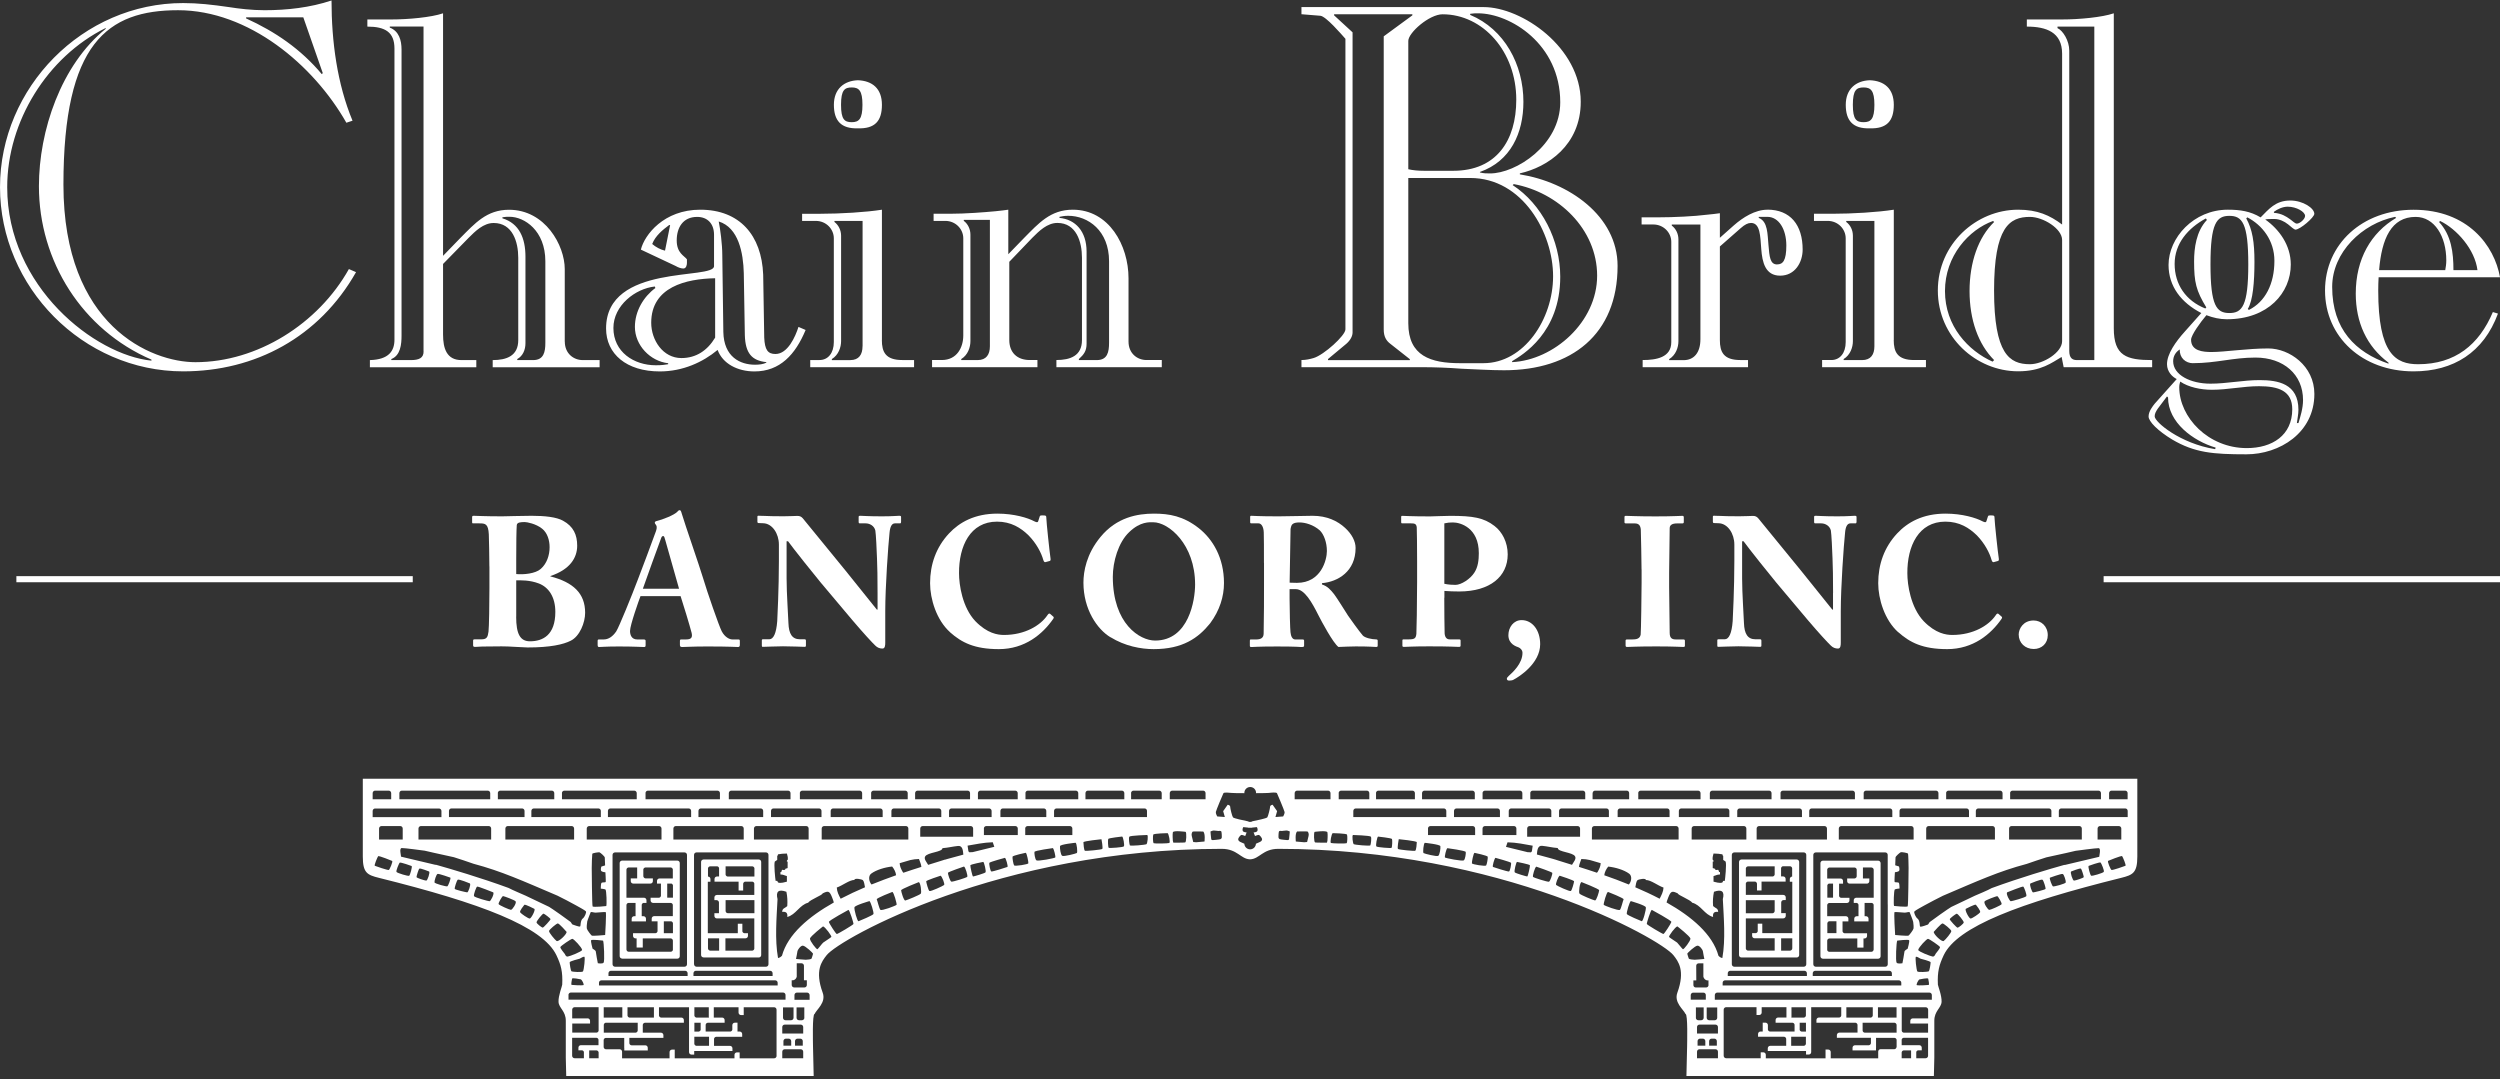 <svg fill="none" height="777" viewBox="0 0 1800 777" width="1800" xmlns="http://www.w3.org/2000/svg"><rect x="0" y="0" width="1800" height="777" fill="#333333" stroke="none"/><g fill="#fff"><path d="m352.346 407.906c0-4.878-.266-21.019-.399-23.147-.399-7.672-2.528-7.938-6.873-7.938h-4.213c-.931 0-.931-.133-.931-1.197v-3.06c0-.798.133-1.197 1.064-1.197 1.73 0 8.071.399 20.62.399 4.212 0 12.15-.399 21.151-.399 9.534 0 17.959.931 22.615 3.548 7.538 4.123 10.199 10.198 10.199 18.003 0 8.735-5.277 17.205-19.289 21.816v.266c16.406 4.257 25.009 12.15 25.009 26.207 0 7.139-3.947 16.939-10.332 20.087-5.41 2.749-14.677 4.878-31.084 4.878-1.197 0-4.612-.266-8.337-.399-3.857-.266-7.937-.399-10.42-.399-6.607 0-10.997.133-13.879.133-2.794.133-4.213.266-5.144.266-1.33 0-1.463-.399-1.463-1.464v-2.926c0-.798.133-1.065 1.33-1.065h4.612c3.946 0 4.611-1.596 5.143-5.542.399-3.06.665-20.487.665-31.351v-15.608zm19.289 5.409c5.41.532 13.879-.266 17.737-3.724 4.346-3.814 6.341-9.8 6.341-15.609 0-5.011-1.596-10.332-5.41-13.347-4.478-3.592-10.997-4.745-12.416-4.745-2.793 0-5.675.133-5.808 2.217-.266 2.661-.4 14.146-.4 25.098v10.066zm0 30.685c0 12.549 2.927 17.737 9.933 17.737 9.401 0 18.269-4.611 18.269-21.151 0-10.731-4.745-17.737-11.884-20.486-6.607-2.528-12.948-2.262-16.274-2.262v26.162z"/><path d="m461.163 429.188c-1.065 2.794-7.539 20.885-7.539 25.142 0 2.883 1.198 6.075 5.144 6.075h4.612c1.33 0 1.463.532 1.463 1.064v2.927c0 1.064-.133 1.463-1.197 1.463-1.73 0-7.139-.399-18.003-.399-9.667 0-12.549.399-14.412.399-.798 0-.931-.798-.931-1.729v-2.528c0-.798.133-1.197.931-1.197h3.459c3.193 0 6.341-1.862 9.002-5.809 1.862-2.793 11.218-25.763 15.608-37.425 1.064-2.616 11.751-31.084 12.948-34.631.399-1.331 1.064-3.016.133-4.479-.399-.532-.931-1.197-.931-1.729 0-.399.266-.932 1.33-1.198 4.213-.931 12.815-4.39 14.811-6.607.665-.665 1.064-1.197 1.729-1.197.798 0 1.064.798 1.463 2.217 2.484 8.337 12.815 37.957 15.343 46.427 3.06 10.332 11.618 34.898 13.48 38.489 2.262 4.346 5.676 5.942 7.671 5.942h4.479c.798 0 .931.532.931 1.197v2.528c0 .798-.133 1.729-1.197 1.729-2.528 0-5.277-.399-22.216-.399-10.952 0-15.608.399-18.269.399-1.33 0-1.463-.798-1.463-1.729v-2.528c0-.665.133-1.197.798-1.197h3.68c3.592 0 4.745-1.33 3.947-4.744-1.197-4.745-6.341-21.684-7.937-26.429h-28.956zm27.758-5.277c-1.197-3.991-9.002-31.749-9.933-35.075-.532-1.995-.798-2.882-1.463-2.882-.798 0-1.197.532-1.596 1.729-.666 1.73-12.017 32.903-13.081 36.228h26.029z"/><path d="m631.838 426.926c0-11.751-.133-18.269-.399-24.876-.133-5.144-.798-18.092-1.197-20.087-.799-3.326-3.947-5.144-7.007-5.144h-4.212c-.665 0-.798-.399-.798-1.197v-3.326c0-.665.133-.931 1.197-.931 1.463 0 5.676.399 15.475.399 7.938 0 11.086-.399 12.549-.399 1.198 0 1.331.266 1.331 1.064v3.193c0 .665-.133 1.197-.665 1.197h-3.725c-2.262 0-3.548 2.261-3.947 7.006-.931 8.868-3.059 38.755-3.059 56.182v22.615c0 1.995-.133 4.345-1.996 4.345-1.995 0-3.68-.665-5.143-2.128-2.262-2.129-8.736-9.135-16.673-18.491-9.534-11.263-20.087-23.945-22.615-26.872-2.261-2.616-20.486-25.364-23.546-29.754h-1.064v26.695c0 10.952 1.197 27.226 1.33 32.237.266 7.671 2.661 11.618 8.203 11.618h3.326c.931 0 1.064.399 1.064 1.197v3.192c0 .799-.133 1.065-1.064 1.065-1.33 0-9.267-.399-15.475-.399-4.08 0-13.214.399-14.545.399-.532 0-.665-.266-.665-1.198v-3.458c0-.399.133-.798.798-.798h4.612c2.926 0 5.011-4.213 5.676-13.082.133-2.527 1.197-23.678 1.197-43.234v-11.883c0-7.805-4.745-15.21-11.352-15.343l-3.325-.133c-.666 0-.799-.532-.799-.931v-3.548c0-.532.133-.798.799-.798.665 0 1.729.133 4.212.133 2.661.133 6.873.266 13.746.266 4.479 0 8.47-.266 10.066-.266 1.729 0 2.794.532 3.858 1.73.665.798 26.694 32.68 30.685 37.558 1.862 2.261 21.151 26.428 22.615 28.157h.532v-12.016z"/><path d="m684.073 455.218c-9.799-8.735-14.411-23.945-14.411-35.296 0-13.614 4.346-25.896 13.613-35.829 7.539-8.071 18.536-14.279 34.898-14.279 12.017 0 21.949 3.06 26.561 5.543 1.863.931 2.528.798 2.794-.133l1.064-3.325c.266-.799.532-.799 2.527-.799 1.996 0 2.262.266 2.262 2.129 0 2.483 2.394 24.965 3.015 28.956.133.931 0 1.596-.665 1.729l-2.926.798c-.666.266-1.198-.266-1.597-1.463-1.463-5.277-5.011-12.017-10.598-17.737-5.676-5.543-12.682-9.933-22.747-9.933-19.29 0-27.493 17.604-27.36 37.159 0 8.337 2.395 24.61 11.751 34.499 8.602 8.868 16.141 9.932 20.619 9.932 15.077 0 26.295-6.873 31.217-14.145.666-1.064 1.331-1.596 1.996-1.064l2.261 1.995c.399.266.532.798 0 1.597-7.671 11.085-20.486 21.816-39.154 21.816-17.604 0-26.828-4.744-35.164-12.15z"/><path d="m799.497 458.81c-9.401-5.676-19.422-19.954-19.422-39.287 0-8.071 2.128-20.62 12.283-32.903 11.617-14.145 26.561-16.806 38.489-16.806 10.997 0 21.151 1.73 32.281 10.465 10.066 7.938 18.137 21.285 18.137 39.51 0 9.666-3.06 19.688-9.933 28.955-8.603 10.687-19.821 18.624-40.707 18.624-9.134 0-20.619-2.128-31.084-8.602zm60.971-37.957c0-28.956-19.023-44.831-30.153-44.831-2.661 0-9.268-.665-17.338 7.14-7.804 7.405-11.751 21.284-11.751 32.148 0 33.833 19.422 45.895 30.419 45.895 24.477 0 28.823-29.488 28.823-40.308z"/><path d="m910.043 405.245c0-9.8 0-18.269-.133-21.817-.133-4.345-1.862-6.607-3.725-6.607h-5.276c-.666 0-.799-.399-.799-.931v-3.592c0-.665.133-.931.799-.931 1.197 0 5.276.399 19.688.399 7.405 0 19.023-.399 24.477-.399 10.332 0 18.003 3.725 23.413 8.736 4.744 4.345 7.538 9.533 7.538 14.411 0 16.806-12.549 24.344-24.211 25.364v.931c4.079 1.33 6.208 3.858 8.735 7.006 1.73 2.129 9.002 13.88 10.066 15.476.798 1.197 7.937 11.219 10.598 14.278 1.596 1.73 6.607 2.794 9.667 2.794.931 0 1.064.532 1.064 1.064v3.193c0 .798-.133 1.197-1.064 1.197-1.064 0-4.479-.399-14.678-.399-3.858 0-8.735.266-12.549.399-3.946-3.06-12.15-18.402-14.411-22.881-4.523-9.001-9.933-18.757-16.274-18.757h-4.478v6.74c0 7.805.399 22.615.665 24.344.266 2.75 1.33 5.144 3.325 5.144h5.41c.931 0 1.065.399 1.065 1.064v3.193c0 .931-.134 1.197-2.129 1.197-.133 0-3.459-.399-17.338-.399s-17.072.399-18.535.399c-1.064 0-1.064-.399-1.064-1.33v-3.06c0-.665 0-1.064.665-1.064h3.991c2.882 0 5.276-.931 5.276-4.212.266-13.081.266-25.497.266-38.091v-12.815zm18.491 14.278c2.527.133 4.124.133 5.277.133 17.471 0 21.55-16.673 21.55-22.88 0-6.208-2.128-11.929-5.01-14.811-4.745-4.212-10.731-5.809-14.678-5.809-2.217 0-3.946.266-5.011 1.197-.798.533-1.197 1.996-1.463 3.548z"/><path d="m1039.88 430.384c0 6.208.13 24.211.26 25.763.27 2.927 1.6 4.212 3.68 4.212h6.75c.93 0 1.06.4 1.06.932v3.414c0 .665-.13 1.064-1.2 1.064-1.86 0-5.94-.399-21.42-.399-11.61 0-16.8.399-18.22.399-.93 0-1.06-.399-1.06-.931v-3.547c0-.665.13-.932.79-.932h3.46c4.53 0 5.41-.665 5.81-3.946.13-1.33.53-21.95.53-37.292v-15.21c0-8.735-.13-22.614-.26-24.211-.27-2.616-1.6-2.882-4.22-2.882h-6.2c-.67 0-.8-.266-.8-1.064v-3.415c0-.665.13-.931.8-.931 1.46 0 6.2.399 20.08.399 2.4 0 10.2-.399 14.55-.399 16.27 0 24.08 1.33 31.75 7.272 5.54 4.213 9.53 11.751 9.53 20.487 0 15.874-12.68 26.694-34.9 26.694-4.08 0-7.14-.133-10.68-.399v4.878zm0-10.066c2.93.665 5.94.798 8.07.798 4.08 0 10.69-4.212 13.61-8.868 2.66-4.08 3.19-9.135 3.19-14.013 0-18.224-13.21-22.082-18.62-22.082-2.26 0-3.86.133-6.21.665v43.5z"/><path d="m1089.59 489.491c-.8.399-2.13.532-3.06.532-1.07 0-1.6-.532-1.6-1.33 0-.665.53-1.198 1.33-1.996 2.79-2.527 9.93-8.868 9.93-16.673 0-2.128-1.86-3.547-2.88-3.946-1.33-.532-7.27-2.129-7.27-8.736 0-5.675 3.72-10.863 9.53-10.863 7.54 0 13.35 7.006 13.35 17.337 0 13.88-15.21 23.546-19.29 25.631z"/><path d="m1181.91 410.031c0-3.193-.4-26.961-.53-28.69-.27-3.193-1.6-4.479-4.35-4.479h-6.34c-.67 0-1.07-.266-1.07-.798v-3.858c0-.532.4-.798.94-.798 1.59 0 8.33.399 21.28.399s17.74-.399 19.56-.399c.66 0 .93.399.93 1.197v3.326c0 .665-.4.931-1.07.931h-3.81c-3.33 0-5.28 1.065-5.28 3.459 0 1.33-.4 30.552-.4 32.104v10.199c0 1.33.4 31.882.4 33.035 0 4.08 2 4.745 4.48 4.745h5.41c.67 0 1.07.266 1.07.931v3.68c0 .533-.4.799-1.2.799-1.6 0-6.88-.399-19.42-.399-13.88 0-19.56.399-21.02.399-.67 0-1.07-.266-1.07-1.065v-3.547c0-.532.4-.798 1.07-.798h3.86c2.66 0 5.41-.399 5.94-3.548.26-1.995.66-30.552.66-37.558v-9.267z"/><path d="m1319.81 426.926c0-11.751-.13-18.269-.4-24.876-.13-5.144-.79-18.092-1.19-20.087-.8-3.326-3.95-5.144-7.01-5.144h-4.26c-.66 0-.79-.399-.79-1.197v-3.326c0-.665.13-.931 1.19-.931 1.47 0 5.68.399 15.48.399 7.94 0 11.08-.399 12.55-.399 1.19 0 1.33.266 1.33 1.064v3.193c0 .665-.14 1.197-.67 1.197h-3.68c-2.26 0-3.59 2.261-3.94 7.006-.94 8.868-3.06 38.755-3.06 56.182v22.615c0 1.995-.14 4.345-2 4.345-1.99 0-3.68-.665-5.14-2.128-2.26-2.129-8.74-9.135-16.68-18.491-9.53-11.263-20.08-23.945-22.61-26.872-2.26-2.616-20.49-25.364-23.55-29.754h-1.06v26.695c0 10.952 1.2 27.226 1.33 32.237.27 7.671 2.66 11.618 8.2 11.618h3.28c.94 0 1.07.399 1.07 1.197v3.192c0 .799-.13 1.065-1.07 1.065-1.33 0-9.26-.399-15.47-.399-4.08 0-13.22.399-14.55.399-.53 0-.66-.266-.66-1.198v-3.458c0-.399.13-.798.8-.798h4.61c2.93 0 5.01-4.213 5.67-13.082.14-2.527 1.2-23.678 1.2-43.234v-11.883c0-7.805-4.74-15.21-11.35-15.343l-3.33-.133c-.66 0-.79-.532-.79-.931v-3.548c0-.532.13-.798.79-.798.67 0 1.73.133 4.26.133 2.66.133 6.87.266 13.75.266 4.48 0 8.47-.266 10.06-.266 1.73 0 2.75.532 3.82 1.73.66.798 26.69 32.68 30.68 37.558 1.86 2.261 21.15 26.428 22.62 28.157h.53v-12.016z"/><path d="m1366.73 455.218c-9.8-8.735-14.41-23.945-14.41-35.296 0-13.614 4.34-25.896 13.61-35.829 7.54-8.071 18.49-14.279 34.9-14.279 12.06 0 21.95 3.06 26.6 5.543 1.87.931 2.53.798 2.8-.133l1.06-3.325c.27-.799.53-.799 2.53-.799 1.99 0 2.26.266 2.26 2.129 0 2.483 2.39 24.965 3.06 28.956.13.931 0 1.596-.67 1.729l-2.92.798c-.67.266-1.2-.266-1.6-1.463-1.46-5.277-5.01-12.017-10.55-17.737-5.68-5.543-12.68-9.933-22.75-9.933-19.29 0-27.49 17.604-27.36 37.159 0 8.337 2.4 24.61 11.75 34.499 8.6 8.868 16.14 9.932 20.62 9.932 15.08 0 26.3-6.873 31.22-14.145.66-1.064 1.33-1.596 1.99-1.064l2.26 1.995c.4.266.54.798 0 1.597-7.67 11.085-20.48 21.816-39.15 21.816-17.6 0-26.83-4.744-35.16-12.15z"/><path d="m1453.46 456.814c0-3.947 3.19-10.066 10.73-10.066 5.54 0 10.2 4.213 10.2 10.598 0 5.942-4.39 9.933-10.06 9.933-6.21 0-10.87-4.346-10.87-10.465z"/><path d="m297.184 414.826h-285.389v4.39h285.389z"/><path d="m1800 414.826h-285.39v4.39h285.39z"/><path d="m140.699 260.776c-31.661 0-95.026-25.808-95.026-127.796 0-101.988 31.661-125.622 82.522-125.622 50.86 0 97.598 39.421 121.188 81.014l4.434-1.463c-11.041-26.517-15.121-57.069-15.121-86.557-15.475 5.144-32.059 7.006-48.244 7.006-9.224 0-18.403-1.109-25.409-2.217-12.549-1.818-22.481-2.927-33.168-2.927-72.19-.044-131.875 60.749-131.875 132.584 0 71.835 59.685 132.585 131.875 132.585 51.925 0 97.953-24.655 124.47-71.436l-5.144-2.217c-22.083 39.42-65.938 67.046-110.502 67.046zm36.45-248.275h41.238l14.013 40.13-.71.754c-15.121-18.047-33.523-30.596-54.497-40.13v-.754zm-68.111 247.166c-40.529-4.035-103.85-53.034-103.85-124.869 0-47.535 29.089-93.917 70.727-114.537l.355.355c-32.414 26.162-48.245 73.653-48.245 113.429 0 54.142 31.306 103.495 81.013 124.868zm508.655-167.26c12.15.355 17.293-5.144 17.293-16.939 0-11.795-7.006-17.294-17.293-17.693-9.933.355-17.294 6.252-17.294 17.693 0 11.44 5.144 17.294 17.294 16.939zm-4.435-29.444c5.144 0 7.716 2.217 7.716 12.505 0 10.287-2.572 12.505-7.716 12.505-5.143 0-7.715-1.862-7.715-12.505 0-10.642 2.572-12.505 7.715-12.505zm732.982 29.444c12.15.355 17.3-5.144 17.3-16.939 0-11.795-7.01-17.294-17.3-17.693-9.93.355-17.29 6.252-17.29 17.693 0 11.44 5.14 17.294 17.29 16.939zm-4.43-29.444c5.14 0 7.76 2.217 7.76 12.505 0 10.287-2.57 12.505-7.76 12.505s-7.76-1.862-7.76-12.505c0-10.642 2.57-12.505 7.76-12.505zm-529.276 183.047v-45.673c0-23.591-14.012-49.354-40.13-49.354-16.185 0-24.699 9.933-34.986 20.265l-11.441 11.795v-32.06c-2.217.355-5.897.754-9.223 1.109-8.115.754-21.373 1.818-32.769 1.818h-11.795v5.144h8.469c7.361 0 12.904 5.897 12.904 12.504v69.973c0 8.469-4.434 17.693-15.476 17.693h-7.006v5.143h75.87v-5.143h-5.542c-9.224 0-14.722-5.543-14.722-14.367v-56.36l16.584-17.293c4.789-4.789 10.687-10.687 18.047-10.687 13.614 0 17.693 13.613 17.693 25.054v59.286c0 11.396-8.469 14.367-18.402 14.367v5.143h75.87v-5.143h-11.041c-6.652 0-12.904-4.789-12.904-13.259zm-99.815 3.325c0 5.898-2.572 9.933-8.824 9.933h-11.795v-.754c4.789-2.926 6.607-8.469 6.607-12.903v-76.624c0-4.036-1.818-7.76-4.789-9.978v-.709h18.801v90.991zm85.803-2.572c0 6.652-1.109 12.505-8.824 12.505h-12.904v-.754c3.68-3.325 5.543-5.897 5.543-11.041v-66.292c0-14.722-8.115-23.191-19.511-24.3v-.754c1.463-.355 3.68-.754 6.252-.754 14.367 0 29.444 10.687 29.444 32.77v58.576zm848.628-85.448c2.57 2.217 4.79 4.035 5.54 4.035 3.33 0 13.62-8.824 13.62-11.396 0-4.035-8.12-9.578-17.3-9.578-10.68 0-15.47 6.253-21.37 12.15-7.36-4.434-14.72-5.543-23.59-5.543-24.65 0-42.7 20.265-42.7 39.776 0 15.475 9.22 27.27 23.59 34.631l-11.8 13.259c-6.65 7.361-12.9 16.229-12.9 23.59 0 5.543 4.03 9.223 7.01 10.687l-15.83 17.692c-1.47 1.863-4.44 5.543-4.44 9.224 0 3.68 6.65 10.331 16.94 16.584 16.23 9.578 29.49 10.686 53.43 10.686 23.95 0 49-15.475 49-43.455 0-20.265-18.05-32.77-33.17-32.77s-31.3 2.572-40.88 2.572c-6.25 0-14.72-.754-14.72-8.824 0-3.326 6.65-12.505 11.04-17.693 4.79 1.818 9.58 2.927 14.72 2.927 29.84 0 46.03-19.156 46.03-39.421 0-14.012-8.47-25.408-18.4-32.414 1.46-.355 3.68-.355 6.6-.355 3.68 0 7.36 1.863 9.58 3.681zm-52.32 162.072c-25.06-4.035-43.46-19.51-43.46-23.59 0-1.862.75-3.325 2.22-5.543l6.65-8.824.75.754c0 18.047 18.05 31.306 34.28 36.095l-.35 1.108zm22.83-.753c-27.62 0-48.6-22.083-48.6-43.855 0-1.463.36-2.927.71-4.035 5.9 4.035 14.72 5.897 22.84 5.897 11.44 0 22.48-2.572 33.88-2.572 14.01 0 23.94 3.326 23.94 16.584 0 18.757-14.36 27.981-32.77 27.981zm-38.66-61.149c16.58 0 28.73-4.035 44.92-4.035 20.26 0 34.27 12.15 34.27 30.596 0 5.898-1.86 11.796-3.32 16.585h-1.11c.35-3.326 1.11-6.253 1.11-9.578 0-18.802-14.73-21.374-27.98-21.374-11.8 0-23.59 2.572-35.34 2.572-14.37 0-26.88-6.252-26.88-16.185 0-3.68 1.87-6.651 4.79-8.469-.35 5.897 4.04 9.933 9.58 9.933zm9.57-40.13-.75.754c-14.01-5.543-22.08-17.338-22.08-32.06 0-14.721 9.58-25.763 22.48-32.769l.75 1.109c-7.71 8.114-9.22 20.264-9.22 29.842 0 15.121 1.46 21.019 8.82 33.168zm16.59 4.035c-9.22 0-13.61-5.143-13.61-34.986s4.43-34.986 13.61-34.986 13.61 5.143 13.61 34.986-4.43 34.986-13.61 34.986zm32.41-37.558c0 16.584-6.6 29.488-18.4 35.341l-.75-.754c3.68-5.897 4.79-19.51 4.79-33.877s-1.47-23.192-5.9-31.306l.75-.754c10.69 5.543 19.51 16.584 19.51 31.306zm-.35-35.341c2.57-1.862 6.25-3.68 9.93-3.68 6.25 0 12.51 3.68 12.51 6.651 0 2.217-3.68 5.543-5.9 5.543-1.47 0-2.97-1.863-5.15-3.326-2.57-1.818-5.89-4.035-11.39-4.434v-.71zm-87.67 106.777c-18.4 0-27.62-2.971-27.62-22.836v-226.857c-8.47 2.927-25.06 4.434-37.21 4.434h-25.4v5.144c14.01 0 25.4 4.035 25.4 19.511v123.006c-8.86-6.651-17.69-10.687-31.66-10.687-30.19 0-57.82 24.699-57.82 58.178s27.63 58.177 57.82 58.177c16.59 0 24.3-6.252 31.31-10.331l1.46 7.36h63.72v-5.143zm-114.93 1.109c-17.3-7.76-34.24-25.409-34.24-50.817s17.3-44.21 34.64-50.462l.75.754c-11.44 11.041-17.69 29.089-17.69 49.708s6.25 38.312 17.69 49.708l-1.11 1.109zm50.1-14.722c0 8.115-13.61 16.584-23.19 16.584-14.72 0-25.8-7.361-25.8-53.034s11.04-53.034 25.8-53.034c9.58 0 23.19 8.47 23.19 16.585v72.943zm23.19 13.613h-12.5c-3.33 0-5.54-1.463-5.54-6.651v-216.171c0-7.006-4.44-14.367-8.47-16.185v-1.109h26.51v240.159zm-144.37-14.367v-93.918c-11.4 1.818-29.85 2.927-44.21 2.927h-13.26v5.144h9.93c7.36 0 12.9 5.897 12.9 12.504v74.762c0 7.716-4.03 12.904-10.33 12.904h-6.65v5.143h74.76v-5.143h-8.47c-12.15 0-14.72-5.898-14.72-14.367zm-13.97 4.434c0 5.898-2.57 9.933-8.87 9.933h-13.26v-.754c4.79-2.926 6.65-8.469 6.65-12.903v-75.871c0-4.035-1.82-7.715-4.79-9.932v-.754h20.27v90.237zm-942.948-3.325v-52.28c0-16.939-14.012-42.702-40.13-42.702-16.185 0-24.655 9.933-34.987 20.264l-12.504 12.904v-174.621c-8.47 2.927-25.054 4.434-37.204 4.434h-17.293v5.144c12.903 0 19.51 4.035 19.51 15.83v209.563c0 8.115-4.035 14.367-17.692 14.722v5.144h76.624v-5.144h-10.687c-10.686 0-13.258-8.469-13.258-18.402v-50.817l18.402-18.801c4.789-4.789 10.687-10.687 18.047-10.687 13.614 0 17.693 13.614 17.693 25.054v59.286c0 11.396-8.469 14.367-18.402 14.367v5.144h76.979v-5.144h-12.15c-6.652 0-12.904-4.789-12.904-13.258zm-101.633 7.006c0 4.789-3.326 6.252-9.224 6.252h-14.012v-.754c6.651-2.572 7.361-10.686 7.361-16.939v-205.882c0-6.651-1.818-13.258-8.47-15.83v-.754h24.3v233.907zm87.665-6.253c0 6.652-1.109 12.505-8.824 12.505h-11.396v-.754c4.035-2.217 5.897-6.651 5.897-11.44v-62.257c0-13.259-4.434-23.945-16.584-27.626v-.753c1.818-.355 3.68-.355 5.144-.355 10.686 0 25.763 9.933 25.763 32.06v58.576zm1348.416 15.476c-16.23 0-28.74-7.361-28.74-53.034 0-3.325.09-6.474.27-9.578h87.4c-4.04-22.836-23.19-48.599-62.26-48.599-36.85 0-63.72 24.699-63.72 58.177 0 33.479 26.87 58.178 63.72 58.178 28.74 0 50.46-13.613 60.8-41.594l-3.68-1.108c-9.94 23.59-27.27 37.558-53.75 37.558zm15.83-103.141c12.15 5.898 25.05 20.619 26.87 35.386h-17.29c0-12.549-1.47-25.054-10.34-34.632zm-17.65-2.927c13.61 0 22.08 14.013 22.08 31.306 0 2.572-.35 4.789-.75 7.007h-43.59-4.03c1.86-22.704 8.82-38.313 26.25-38.313zm-19.55 105.669c-23.59-8.115-40.53-24.655-40.53-55.251 0-25.054 21.72-45.673 45.31-50.462l.76.754c-18.05 10.687-29.09 29.488-29.09 54.497 0 20.619 7.76 37.957 23.59 49.752v.71zm-1161.338-6.962c-5.543 0-7.715-2.971-8.114-11.795l-.754-45.318c-1.109-28.379-16.939-46.782-45.318-46.782-26.163 0-40.131 18.048-42.747 28.734l25.054 11.796c1.818 1.108 4.035 1.818 5.543 1.818 2.217 0 2.572-2.927 2.572-4.036v-2.571c-1.863-2.572-7.361-4.435-7.361-13.614s4.434-16.939 14.721-16.939c7.361 0 12.15 4.789 12.15 12.904v22.482c.355 10.287-77.732-2.217-77.732 44.919 0 18.402 14.721 30.951 38.666 30.951 16.585 0 30.952-6.607 41.638-15.475 3.681 9.932 14.367 15.475 26.517 15.475 18.402 0 29.488-12.15 36.849-29.842l-5.144-2.218c-2.217 7.007-7.716 19.511-16.584 19.511zm-79.55-74.407c-3.326-.754-6.652-2.572-9.224-4.789 2.217-5.897 7.716-10.332 12.15-13.613h.754zm2.217 81.768c-1.863.355-4.435.754-8.824.754-15.831 0-30.553-9.578-30.553-26.872 0-16.185 15.831-28.379 29.843-29.842l.355 1.108c-8.47 6.253-14.722 16.584-14.722 27.98 0 13.259 11.041 24.699 23.945 26.163v.753zm33.877-19.156c-5.542 9.223-13.613 14.722-24.299 14.722-13.259 0-21.728-12.904-21.728-25.409 0-25.807 25.053-31.66 46.027-32.059zm36.849 18.047c-2.217 1.109-5.144 1.464-8.115 1.464-10.686 0-22.481-5.543-22.836-23.591l-.754-55.25c0-8.115-1.463-18.802-2.572-24.3 14.367 4.434 17.693 22.836 18.048 37.203l.754 44.565c.354 13.258 5.143 18.402 15.475 19.51v.355zm720.785-110.147c-8.86 0-17.69 5.543-24.3 11.396l-9.93 8.825v-17.693c-1.86.355-6.25.754-9.58 1.109-8.47 1.108-23.54 1.862-34.98 1.862h-11.8v5.144h8.47c7.36 0 12.91 5.897 12.91 12.504v72.19c0 11.041-10.69 12.904-20.62 12.904v5.143h75.87v-5.143h-5.55c-12.15 0-14.72-5.898-14.72-14.367v-67.401l15.08-13.258c2.93-2.572 5.14-3.681 7.36-3.681 6.65 0 6.65 9.578 7.36 18.801.71 9.578 2.93 19.156 13.61 19.156 10.69 0 16.19-9.578 16.19-18.801 0-17.693-8.83-28.734-25.41-28.734zm-48.24 93.209c0 9.932-4.79 15.12-12.15 15.12h-10.33v-.753c4.79-2.927 6.65-8.47 6.65-12.904v-73.298c0-4.036-1.86-7.76-4.79-9.933v-.754h20.62zm55.25-53.788c-5.14 0-5.54-5.543-6.25-14.012-.76-7.716-.36-16.939-7.01-19.511v-.754h6.25c8.12 0 13.62 8.824 13.62 20.619 0 11.042-2.57 13.614-6.61 13.614zm-644.564 54.497v-93.918c-11.396 1.818-29.842 2.927-44.209 2.927h-13.259v5.144h9.933c7.361 0 12.904 5.897 12.904 12.504v74.762c0 7.716-4.036 12.904-10.332 12.904h-6.652v5.143h74.762v-5.143h-8.469c-12.15 0-14.722-5.898-14.722-14.367zm-13.968 4.434c0 5.898-2.572 9.933-8.824 9.933h-13.258v-.754c4.789-2.926 6.651-8.469 6.651-12.903v-75.871c0-4.035-1.862-7.715-4.789-9.932v-.754h20.265v90.237zm473.272-123.76v-.754c19.91-4.434 43.85-20.264 43.85-51.57 0-39.022-42.35-68.155-69.97-68.155h-131.122v5.144l13.613 1.109c4.036.355 15.077 13.258 18.048 16.584v209.208c0 4.434-15.476 18.402-22.837 20.619-2.572.754-5.542 1.464-8.824 1.464v5.143h86.552c9.23 0 18.81.355 28.74 1.109 9.93.355 20.26 1.109 30.55 1.109 48.64 0 81.77-25.808 81.77-75.117 0-36.095-35.34-60.394-70.37-65.937zm-35.74-115.645c2.21-.355 4.03-.355 5.54-.355 23.19 0 59.29 22.083 59.29 64.075 0 30.951-32.06 51.216-50.47 51.216-2.57 0-4.79 0-7.36-.71v-.355c22.09-7.76 31.31-27.98 31.31-50.462 0-26.872-13.61-52.28-38.31-62.612v-.754zm-19.87.355c29.09 0 53.04 26.872 53.04 61.503 0 29.488-14.37 51.172-45.32 51.172h-20.98c-4.43 0-8.11-.355-11.44-1.109v-92.41c0-5.898 15.12-19.156 24.66-19.156zm-23.59 248.984h-58.93v-.754l13.258-11.041c2.927-2.572 4.435-5.543 4.435-8.115v-200.34s0-.044 0-.089v-15.653l-13.303-12.239v-.754h56.36v.754l-20.62 15.121v211.071c0 5.144 1.818 8.114 4.79 10.332l14.01 11.041v.754zm53.03 2.217h-16.93c-20.98 0-37.21-5.144-37.21-28.734v-104.604h44.57c37.95 0 59.68 39.775 59.68 70.726 0 30.952-20.97 62.612-50.11 62.612zm20.62-.709v-.754c7.37-4.434 34.64-20.265 34.64-60.794 0-26.162-13.26-52.28-34.24-65.937l.76-.754c32.06 5.897 60.04 32.414 60.04 65.937s-31.31 60.75-61.15 62.257z"/><path d="m1512.08 560.707h-1250.858v56.005c0 11.751 3.193 13.258 11.618 15.342 73.298 18.225 117.995 35.075 127.795 55.739 3.281 6.917 4.612 11.795 4.168 21.151 0 .976-2.882 7.982-2.66 12.416.221 4.479 5.232 6.474 5.232 13.569v26.517l.311 13.259h178.168s-.488-19.245-.488-21.241c0-2.483-.62-23.413 1.153-23.413 1.508-3.37 8.425-8.247 5.809-15.342-5.809-15.919-.709-22.437 2.882-27.005 9.357-11.795 124.603-76.535 284.458-76.535 11.219 0 13.614 7.316 20.221 7.538h.133.133c6.651-.222 9.046-7.538 20.22-7.538 159.855 0 275.105 64.74 284.455 76.535 3.59 4.523 8.65 11.086 2.88 27.005-2.57 7.095 4.31 11.972 5.86 15.342 1.77 0 1.15 20.93 1.15 23.413 0 1.996-.49 21.241-.49 21.241h178.17l.31-13.259v-26.517c0-7.095 4.97-9.134 5.23-13.569.23-4.478-2.61-11.484-2.66-12.416-.44-9.356.94-14.234 4.17-21.151 9.8-20.664 54.5-37.514 127.8-55.739 8.38-2.084 11.62-3.591 11.62-15.342v-56.005h-26.92zm-64.83 10.332c0-.976.8-1.774 1.78-1.774h61.9c.98 0 1.77.798 1.77 1.774v4.434h-65.4v-4.434zm63.77 39.642c.97.089 1.06 1.596.89 3.104-.27 1.951-.45 3.104-.45 3.104l-24.65 5.853s-.22 0-.58 0c-10.51 2.927-31.97 9.268-52.19 16.673-2.48 1.463-10.47 4.789-12.24 5.543-2.7 1.242-15.65 7.45-16.94 8.07-1.24.621-14.85 10.243-15.47 10.864s-.85 1.685-1.47 1.863c-.62.221-4.61 1.685-5.23 1.463s-.35-1.729-.75-3.37c-.4-1.685-1.02-2.262-1.64-2.705-.62-.399-2.71-4.124-1.87-4.966.85-.843 5.41-3.326 7.28-4.346 1.86-1.02 11.21-6.031 13.17-6.873 25.27-10.775 40.08-17.56 60.44-22.969.39-.222 13.43-4.568 14.05-4.701 9.67-1.995 21.06-4.7 21.06-4.7s14.95-2.04 16.59-1.907zm-.76-6.208v-7.937c0-.976.8-1.774 1.78-1.774h13.52c.98 0 1.78.798 1.78 1.774v7.937h-17.03zm-121.63 94.938c-.8.31-7.49.798-8.16 0-.62-.798-1.77-10.376-.97-10.554.8-.177 2.39.976 3.37 1.419 0 0 7.18 1.774 7.18 2.572s-.66 6.252-1.46 6.563zm0 9.755c-.62.177-7.67.488-8.47.177-.79-.31 1.11-3.99 1.91-4.168.62-.133 6.08-1.286 6.25-.488.18.799.93 4.302.31 4.479zm-158.48.044c0 .976-.8 1.774-1.77 1.774h-7.36c-.98.044-1.78-.754-1.78-1.729v-3.37h2.09l-.05-10.554c0-.975.8-1.729 1.78-1.729h3.37v9.578c.26 1.33 1.28 2.394 2.61 2.705h1.07v3.37zm6.25 16.141v7.45c0 .975-.79 1.773-1.77 1.773h-4.03c-.98 0-1.78-.798-1.78-1.773v-7.45h7.54zm-36.49-75.56c.18-.798.58-1.995 1.29-3.769 1.86-4.611 2.79-4.7 6.83-2.749 0 1.197 9.22 4.612 10.28 6.651 6.3 1.552 8.96 8.692 15.12 10.288-.4-2.838.8-4.035 3.64-3.636 0-2.705-2-2.616-3.64-4.213-.31-3.459-.08-6.873.62-10.287 5.64-1.996 7.81-.266 6.39 5.277.66 13.48 2.04 29.088-.35 42.435-1.07-.177-2-.753-2.8-1.64-4.17-15.387-19.24-28.158-37.33-38.357zm-53.74-45.318v-7.937c0-.976.8-1.774 1.77-1.774h58.89c.97 0 1.77.798 1.77 1.774v7.937h-62.39zm51.57 34.543c-.14 3.015-1.47 5.454-2.8 8.07-5.67-2.97-11.61-5.72-17.51-8.247.31-1.863.75-4.39 1.51-5.055.88-.754 6.12-1.73 6.12-.178 3.63 0 8.64 4.08 12.68 5.454zm-25.01-2.173c-6.03-2.483-12.02-4.7-17.65-6.651.18-2.173 1.46-4.612 2.84-6.252 5.14.532 11.44 2.394 15.12 5.143 2.22 1.641 1.64 5.632-.27 7.805zm-144.6-40.307c0-.976.8-1.774 1.77-1.774h30.42c.98 0 1.77.798 1.77 1.774v4.7h-33.92v-4.7zm-53.746-8.248v-4.434c0-.976.798-1.774 1.774-1.774h63.412c.97 0 1.77.798 1.77 1.774v4.434h-66.911zm72.496 0v-4.434c0-.976.8-1.774 1.78-1.774h29.53c.98 0 1.77.798 1.77 1.774v4.434h-33.03zm20.54 8.248c0-.976.79-1.774 1.77-1.774h20.88c.98 0 1.73.798 1.73 1.774v4.7h-24.38zm18.88-8.248v-4.434c0-.976.8-1.774 1.78-1.774h27.09c.98 0 1.78.798 1.78 1.774v4.434h-30.6zm13.26 8.248c0-.976.8-1.774 1.78-1.774h34.54c.98 0 1.77.798 1.77 1.774v5.897h-38.09zm22.97-8.248v-4.434c0-.976.8-1.774 1.73-1.774h32.37c.98 0 1.78.798 1.78 1.774v4.434zm42.17 0v-4.434c0-.976.8-1.774 1.78-1.774h33.87c.98 0 1.73.798 1.73 1.774v4.434zm202.56 47.491c-.4-.842-2.93-.222-3.15-.842-.22-.621.22-6.918.22-6.918s2.71-.222 3.15-1.241c.4-1.065-.22-2.927-.22-2.927l-2.71-.843s.23-4.789.23-5.631c0-.843 3.14-3.548 3.77-3.769.62-.222 5.01.443 5.23 1.064s.4 8.159.4 10.243-.22 26.783-.62 27.581c-.4.843-9.85-.221-9.85-.221-.4-.843-.22-11.485.62-11.929.85-.399 3.33-.62 3.33-.62s0-3.149-.4-3.991zm-43.32-31.306v-7.937c0-.976.8-1.774 1.77-1.774h50.33c.98 0 1.77.798 1.77 1.774v7.937h-53.83zm35.25 46.737v43.057c0 .976-.8 1.774-1.77 1.774h-50.07c-.97 0-1.77-.798-1.77-1.774v-78.753c0-.975.8-1.773 1.77-1.773h50.07c.97 0 1.73.798 1.73 1.773v35.696zm-52.28 47.757h53.48c.97 0 1.77.798 1.77 1.774v1.995h-56.98v-1.995c0-.976.8-1.774 1.77-1.774zm55.61-110.679h-59.87v-4.434c0-.976.8-1.774 1.73-1.774h56.36c.98 0 1.73.798 1.73 1.774v4.434zm-48.87 6.474c.98 0 1.77.798 1.77 1.774v7.937h-50.64v-7.937c0-.976.8-1.774 1.78-1.774h47.13zm-13.13 56.448v43.057c0 .976-.79 1.774-1.77 1.774h-50.06c-.98 0-1.78-.798-1.78-1.774v-35.696-43.057c0-.975.8-1.773 1.78-1.773h50.06c.98 0 1.77.798 1.77 1.773zm-1.33 47.757c.98 0 1.78.798 1.78 1.774v1.995h-56.98v-1.995c0-.976.8-1.774 1.77-1.774h53.48zm-1.81-110.679h-46.56v-4.434c0-.976.79-1.774 1.77-1.774h43.06c.97 0 1.77.798 1.77 1.774v4.434zm-41.77 6.474c.97 0 1.77.798 1.77 1.774v7.937h-39.38v-7.937c0-.976.8-1.774 1.78-1.774h35.87zm-17.83 33.124c-.89-3.015-.67-.798-2.88-1.729v-.577c-.58-.177-1.16-.399-1.73-.576v-4.656h.57c.18-1.153-.57-1.153-.57-1.153-.4-1.951.35-3.281.57-4.656 2.49 0 4.57.266 6.39.576.22 1.242.58 1.109.58 1.153v2.883c.57.399 1.15.753 1.73 1.152.79 1.73-.32 12.549-.58 13.924h-1.15c-.18.399-.4.754-.58 1.153-1.91.843-5.14-.355-6.39-.576v-4.036c1.91-.443 2.22-1.064 4.66-1.153v-1.729h-.58zm7.32-39.598h-36.32v-4.434c0-.976.8-1.774 1.77-1.774h32.82c.97 0 1.77.798 1.77 1.774v4.434zm-4.79 119.282c0-.976.79-1.73 1.77-1.73h125.09c.98 0 1.77.799 1.77 1.73v1.951h-128.63zm125.26-14.456c-.84-1.064-.22-15.076.45-15.875 0 0 8.16-1.064 8.56-.221.44.842-1.07 6.075-1.07 6.075s-2.3 1.241-2.3 2.084c0 .842-1.47 8.381-1.47 8.381s-3.32.62-4.17-.4zm8.56-19.466c-.62.399-9.62-.444-9.62-.444s-1.06-16.318-.4-16.495c.62-.222 6.08.399 7.32.399s3.32-.843 3.55-.222c.22.621 2.3 5.632 2.52 6.918.22 1.241.4 3.769.22 4.789-.22 1.064-2.92 4.611-3.54 5.01zm-6.47-85.36v-4.434c0-.976.8-1.774 1.77-1.774h46.47c.98 0 1.78.798 1.78 1.774v4.434h-49.98zm66.91 6.474c.98 0 1.78.798 1.78 1.774v7.937h-49.49v-7.937c0-.976.8-1.774 1.77-1.774zm64.3 9.711h-52.33v-7.937c0-.976.8-1.774 1.78-1.774h48.82c.97 0 1.77.798 1.77 1.774v7.937zm-21.91-16.185h-54.36v-4.434c0-.976.8-1.774 1.77-1.774h50.86c.98 0 1.78.798 1.78 1.774v4.434zm-75.78-17.249c0-.976.8-1.774 1.78-1.774h37.11c.98 0 1.77.798 1.77 1.774v4.434h-40.61v-4.434zm-59.37 0c0-.976.8-1.774 1.77-1.774h50.33c.98 0 1.77.798 1.77 1.774v4.434h-53.83v-4.434zm-59.87 0c0-.976.8-1.774 1.78-1.774h50.06c.98 0 1.77.798 1.77 1.774v4.434h-53.56v-4.434zm-50.86 0c0-.976.8-1.774 1.78-1.774h40.88c.98 0 1.77.798 1.77 1.774v4.434h-44.43zm-51.57 0c0-.976.8-1.774 1.78-1.774h41.32c.98 0 1.78.798 1.78 1.774v4.434h-44.83v-4.434zm-32.81 0c0-.976.8-1.774 1.73-1.774h22.84c.97 0 1.72.798 1.72 1.774v4.434h-26.33v-4.434zm-44.92 0c0-.976.8-1.774 1.77-1.774h36.05c.98 0 1.78.798 1.78 1.774v4.434h-39.56v-4.434zm-34.36 0c0-.976.79-1.774 1.77-1.774h25.14c.98 0 1.77.798 1.77 1.774v4.434h-28.64v-4.434zm-43.55 0c0-.976.8-1.774 1.73-1.774h34.5c.97 0 1.77.798 1.77 1.774v4.434h-38zm-33.168 0c0-.976.798-1.774 1.774-1.774h24.474c.98 0 1.78.798 1.78 1.774v4.434h-27.983v-4.434zm-26.871 0c0-.976.798-1.774 1.773-1.774h18.536c.975 0 1.773.798 1.773 1.774v4.434h-22.038v-4.434zm-149.479 0c0-.976.798-1.774 1.773-1.774h18.536c.975 0 1.773.798 1.773 1.774v4.434h-22.038v-4.434zm-222.733 33.434v-7.937c0-.976.798-1.774 1.773-1.774h58.887c.976 0 1.73.798 1.73 1.774v7.937zm53.521 25.719c-5.631 1.995-11.618 4.212-17.648 6.651-1.907-2.173-2.483-6.119-.266-7.804 3.68-2.749 9.977-4.612 15.121-5.144 1.374 1.641 2.66 4.124 2.838 6.253zm-22.348 8.647c-5.898 2.527-11.796 5.277-17.516 8.247-1.374-2.571-2.66-5.01-2.793-8.07 4.035-1.33 9.046-5.454 12.682-5.454 0-1.552 5.276-.577 6.119.177.754.665 1.197 3.193 1.508 5.055zm-41.86 67.001v3.37c0 .976-.798 1.774-1.774 1.774h-7.36c-.976-.044-1.774-.842-1.774-1.818v-3.37h1.064c1.33-.266 2.35-1.33 2.572-2.66v-9.578h3.414c.976 0 1.774.798 1.774 1.729v10.509h2.04zm-9.578 19.511v7.45c0 .975-.798 1.773-1.774 1.773h-4.035c-.975 0-1.773-.798-1.773-1.773v-7.45h7.538zm-8.381-37.203c-.798.887-1.729 1.463-2.793 1.64-2.395-13.347-1.02-28.955-.355-42.435-1.375-5.543.754-7.317 6.385-5.277.71 3.414.887 6.828.621 10.287-1.64 1.597-3.636 1.508-3.636 4.213 2.838-.399 4.035.798 3.636 3.636 6.164-1.552 8.824-8.691 15.121-10.288 1.02-2.039 10.288-5.409 10.288-6.651 4.035-1.995 5.01-1.862 6.828 2.749.71 1.774 1.109 2.971 1.286 3.769-18.092 10.199-33.168 22.97-37.336 38.357zm-143.226 11.263c-.621.798-7.361.31-8.159 0-.798-.311-1.419-5.765-1.419-6.563s7.183-2.572 7.183-2.572c.976-.488 2.572-1.596 3.37-1.419.798.178-.31 9.756-.975 10.554zm.31 9.888c-.798.311-7.848 0-8.469-.177-.621-.178.177-3.681.31-4.479.178-.798 5.587.355 6.252.488.799.177 2.705 3.858 1.907 4.168zm-.133-48.245c-.621.444-1.241 1.02-1.641 2.705-.399 1.685-.133 3.193-.753 3.37-.621.222-4.612-1.241-5.233-1.463s-.842-1.242-1.463-1.862c-.621-.621-14.234-10.244-15.476-10.864-1.241-.621-14.189-6.785-16.939-8.071-1.729-.798-9.711-4.124-12.238-5.542-20.22-7.406-41.682-13.702-52.191-16.673-.355 0-.577 0-.577 0l-24.654-5.854s-.178-1.152-.444-3.104c-.221-1.507-.088-2.971.887-3.104 1.641-.133 16.584 1.907 16.584 1.907s11.441 2.661 21.063 4.701c.621.133 13.658 4.478 14.057 4.7 20.309 5.41 35.119 12.194 60.439 22.969 1.951.843 11.307 5.809 13.169 6.873 1.863 1.02 6.43 3.503 7.273 4.346.842.843-1.242 4.567-1.863 4.966zm-146.996-56.581v-7.937c0-.976.799-1.774 1.774-1.774h13.48c.976 0 1.774.798 1.774 1.774v7.937zm104.693-16.185h-54.364v-4.434c0-.976.798-1.774 1.774-1.774h50.861c.975 0 1.774.798 1.774 1.774v4.434zm33.967 6.474c.975 0 1.773.798 1.773 1.774v7.937h-49.486v-7.937c0-.976.798-1.774 1.729-1.774h45.939zm-59.685 0c.975 0 1.729.798 1.729 1.774v7.937h-52.324v-7.937c0-.976.798-1.774 1.773-1.774zm30.685-6.474v-4.434c0-.976.798-1.774 1.773-1.774h46.471c.976 0 1.774.798 1.774 1.774v4.434h-49.974zm197.901 6.474c.975 0 1.729.798 1.729 1.774v7.937h-39.376v-7.937c0-.976.798-1.774 1.774-1.774zm-25.364-6.474v-4.434c0-.976.798-1.774 1.773-1.774h32.814c.976 0 1.774.798 1.774 1.774v4.434h-36.317zm11.972 32.06v4.656c-.576.177-1.153.399-1.729.576v.577c-2.217.975-2.04-1.286-2.882 1.729h-.577v1.729c2.395.089 2.749.71 4.656 1.153v4.036c-1.241.266-4.478 1.419-6.385.576-.178-.399-.399-.754-.577-1.153h-1.153c-.266-1.375-1.374-12.15-.576-13.924.576-.399 1.153-.753 1.729-1.152v-2.883s.355.045.577-1.153c1.818-.31 3.858-.576 6.385-.576.266 1.375.976 2.705.577 4.656 0 0-.754 0-.577 1.153h.577zm-66.07 78.619h53.477c.976 0 1.774.798 1.774 1.774v1.995h-56.981v-1.995c0-.976.799-1.774 1.73-1.774zm-1.33-4.7v-43.057-35.696c0-.975.798-1.773 1.773-1.773h50.063c.976 0 1.774.798 1.774 1.773v43.057 35.696c0 .976-.798 1.774-1.73 1.774h-50.062c-.976 0-1.774-.798-1.774-1.774zm49.752-105.979h-46.56v-4.434c0-.976.798-1.774 1.774-1.774h43.057c.975 0 1.773.798 1.773 1.774v4.434zm-15.742 6.474c.976 0 1.774.798 1.774 1.774v7.937h-50.639v-7.937c0-.976.798-1.774 1.729-1.774zm-40.396 104.205c.976 0 1.774.798 1.774 1.774v1.995h-56.98v-1.995c0-.976.798-1.774 1.773-1.774h53.478zm-52.28-4.7v-43.057-35.696c0-.975.798-1.773 1.774-1.773h50.063c.975 0 1.773.798 1.773 1.773v78.753c0 .976-.798 1.774-1.773 1.774h-50.063c-.976 0-1.774-.798-1.774-1.774zm56.537-105.979h-59.862v-4.434c0-.976.798-1.774 1.773-1.774h56.36c.975 0 1.773.798 1.773 1.774v4.434zm-23.058 6.474c.975 0 1.774.798 1.774 1.774v7.937h-53.832v-7.937c0-.976.798-1.774 1.773-1.774h50.329zm-41.771 32.06c.399 1.064 3.149 1.241 3.149 1.241s.399 6.253.221 6.918c-.222.621-2.705 0-3.148.842-.399.843-.399 3.991-.399 3.991s2.527.222 3.326.621c.842.399 1.064 11.086.62 11.928 0 0-9.4 1.064-9.844.222-.399-.843-.621-25.497-.621-27.581s.222-9.623.4-10.243c.221-.621 4.611-1.242 5.232-1.065.621.222 3.769 2.927 3.769 3.77 0 .842.222 5.631.222 5.631l-2.705.843s-.621 1.862-.222 2.926zm-10.021 36.982c.221-1.242 2.306-6.253 2.527-6.918.222-.621 2.306.222 3.548.222 1.241 0 6.695-.621 7.316-.399s-.399 16.495-.399 16.495-9.001.843-9.622.444-3.326-3.991-3.548-5.011c-.221-1.064 0-3.547.222-4.789zm2.926 13.214c.399-.843 8.558.221 8.558.221.621.843 1.242 14.855.4 15.875-.843 1.064-4.169.399-4.169.399s-1.463-7.538-1.463-8.381c0-.842-2.306-2.084-2.306-2.084s-1.463-5.232-1.064-6.075zm5.632 30.552c0-.976.798-1.73 1.774-1.73h125.09c.976 0 1.774.799 1.774 1.73v1.951h-128.638zm166.817-119.282v-4.434c0-.976.798-1.774 1.773-1.774h33.878c.976 0 1.774.798 1.774 1.774v4.434h-37.381zm43.722 0v-4.434c0-.976.798-1.774 1.773-1.774h32.37c.976 0 1.774.798 1.774 1.774v4.434h-35.873zm20.752 8.248c0-.976.798-1.774 1.774-1.774h34.543c.975 0 1.773.798 1.773 1.774v5.897h-38.09zm20.752-8.248v-4.434c0-.976.798-1.774 1.774-1.774h27.093c.976 0 1.774.798 1.774 1.774v4.434h-30.596zm25.054 8.248c0-.976.798-1.774 1.774-1.774h20.885c.975 0 1.774.798 1.774 1.774v4.7h-24.389v-4.7zm11.928-8.248v-4.434c0-.976.798-1.774 1.729-1.774h29.533c.975 0 1.773.798 1.773 1.774v4.434zm17.826 8.248c0-.976.798-1.774 1.773-1.774h30.419c.976 0 1.774.798 1.774 1.774v4.7h-33.922v-4.7zm20.796-8.248v-4.434c0-.976.799-1.774 1.774-1.774h63.41c.976 0 1.729.798 1.729 1.774v4.434zm22.615-17.249c0-.976.798-1.774 1.73-1.774h24.477c.975 0 1.773.798 1.773 1.774v4.434h-27.98zm-43.234 0c0-.976.798-1.774 1.774-1.774h34.498c.976 0 1.774.798 1.774 1.774v4.434h-38.002v-4.434zm-34.188 0c0-.976.798-1.774 1.729-1.774h25.143c.975 0 1.773.798 1.773 1.774v4.434h-28.645zm-45.23 0c0-.976.799-1.774 1.774-1.774h36.051c.975 0 1.729.798 1.729 1.774v4.434h-39.554zm-31.704 0c0-.976.798-1.774 1.773-1.774h22.837c.975 0 1.773.798 1.773 1.774v4.434h-26.339v-4.434zm-51.305 0c0-.976.798-1.774 1.774-1.774h41.327c.976 0 1.774.798 1.774 1.774v4.434h-44.831v-4.434zm-51.127 0c0-.976.798-1.774 1.774-1.774h40.884c.975 0 1.773.798 1.773 1.774v4.434h-44.431zm-59.995 0c0-.976.798-1.774 1.773-1.774h50.063c.976 0 1.774.798 1.774 1.774v4.434h-53.566v-4.434zm-60.173 0c0-.976.798-1.774 1.773-1.774h50.329c.976 0 1.774.798 1.774 1.774v4.434h-53.832v-4.434zm-46.161 0c0-.976.798-1.774 1.774-1.774h37.114c.976 0 1.774.798 1.774 1.774v4.434h-40.618v-4.434zm-70.86 0c0-.976.799-1.774 1.73-1.774h61.902c.976 0 1.774.798 1.774 1.774v4.434h-65.406zm-19.244 0c0-.976.798-1.774 1.729-1.774h9.844c.976 0 1.774.798 1.774 1.774v4.434h-13.347zm0 12.859c0-.975.798-1.774 1.729-1.774h46.028c.975 0 1.773.799 1.773 1.774v4.434h-49.53zm11.618 42.48c-.621.311-9.445-2.704-10.066-3.015-.621-.31 1.906-6.252 2.394-6.873s10.066 3.37 10.066 3.37c.798.31-1.774 6.252-2.394 6.563zm14.677 4.169c-.621.487-8.47-1.907-9.09-2.705-.621-.798 1.773-6.075 2.217-6.696.488-.621 8.647 2.394 8.647 2.394.62.488-1.109 6.563-1.774 7.051zm12.327 3.503c-.975 0-7.05-1.907-7.05-2.572s1.419-5.587 2.084-6.075c.621-.488 7.006 2.084 7.006 2.084.798.488-1.109 6.563-2.084 6.563zm15.165 4.124c-.62.31-9.09-1.907-9.267-2.883-.178-.975 1.286-5.764 2.217-6.075.975-.31 9.267 2.705 9.267 2.705.311.976-1.596 5.898-2.217 6.208zm14.367 4.345c-.62 0-8.957-1.907-9.09-2.572-.177-.62 1.419-5.897 2.217-6.562.798-.621 8.78 2.704 8.78 2.704.798.976-1.286 6.386-1.907 6.386zm16.008 6.385c-.798 0-10.687-2.704-11.174-3.68-.488-.976 1.596-6.563 2.217-6.873s11.662 4.168 11.662 4.168c.798 1.286-1.907 6.385-2.705 6.385zm15.476 6.208c-.976 0-8.647-3.37-8.958-4.168-.31-.798 2.572-5.764 3.193-5.764s8.558 2.926 9.09 3.813c.798 1.286-2.394 6.075-3.37 6.075zm13.435 6.253c-1.108 0-6.252-3.503-6.873-4.479-.62-.975 2.572-4.789 3.016-5.41.487-.62 7.183 2.883 7.183 2.883 1.109.62-2.261 7.05-3.37 7.05zm9.401 6.562c-.621 0-4.479-2.882-4.479-3.857 0-.976 4.346-6.43 5.1-6.253.621.178 4.966 3.37 4.966 3.991s-4.966 6.075-5.587 6.075zm9.933 9.578c-1.286-.975-5.587-6.074-5.41-7.183s5.277-5.277 6.252-5.454c.976-.178 6.386 6.075 6.386 6.075.177 1.773-5.898 7.494-7.184 6.562zm5.764 9.135c-.31-.488-3.37-3.991-3.015-4.789.31-.798 7.671-5.898 8.647-5.898.975 0 6.873 6.253 7.006 7.982.089 1.109-8.957 4.656-10.376 4.789-1.419.178-1.907-1.596-2.217-2.084zm2.794 29.754c0-.976.798-1.774 1.774-1.774h152.76c.975 0 1.774.798 1.774 1.774v3.37h-156.264v-3.37zm95.203 25.142c-.177.621-.709 1.064-1.33 1.197h-3.192v-6.341h4.522zm6.031 4.922v6.519h-9.223c-.71-.133-1.242-.666-1.375-1.375v-5.144h10.554zm-9.134-13.79c-.754-.133-1.331-.71-1.419-1.464v-5.986h10.376v6.918s.044.354.133.532h-9.046zm-65.317 3.724h23.102v5.588c-.088.842-.709 1.463-1.507 1.552h-22.925v-5.632c.044-.754.62-1.375 1.374-1.552zm-1.375-3.724v-7.45h13.392v7.45zm18.491 0c-.709-.133-1.241-.71-1.375-1.419v-6.031h19.023v7.45zm-30.153.576h-11.041v-6.297c0-.975.798-1.773 1.774-1.773h17.249v16.939c-.133.753-.754 1.33-1.552 1.374h-17.382s-.001 0-.045 0v-6.562h12.815v-1.952c0-.975-.798-1.773-1.774-1.773zm-2.527 28.69h-6.785c-.975 0-1.774-.798-1.774-1.774v-12.327-.621h17.56c.71.089 1.286.621 1.419 1.33v3.991h-12.682c-.975 0-1.774.798-1.774 1.774v1.951h2.838c.532.177.932.532 1.109 1.064v4.612zm10.509 0h-6.785v-5.632h5.366c.665.089 1.197.577 1.374 1.198 0 0 0 .177.045.266zm128.15-1.73c0 .976-.798 1.774-1.729 1.774h-24.877v-4.257h-1.951c-.975 0-1.773.798-1.773 1.774v2.528h-43.013v-6.297h-1.951c-.975 0-1.774.798-1.774 1.774v4.523h-34.188v-4.789c0-.976-.798-1.774-1.773-1.774h-10.022c-.798-.133-1.374-.754-1.463-1.552v-5.188c.133-.754.709-1.331 1.463-1.419h13.347v7.183s0 .178.045.266v1.597h16.894v-1.951c0-.976-.798-1.774-1.774-1.774h-9.977c-.798-.089-1.419-.71-1.507-1.508v-3.858h24.521v-1.951c0-.975-.798-1.773-1.773-1.773h-13.082v-5.588c.045-.798.666-1.418 1.464-1.552h28.113v-1.951c0-.975-.798-1.773-1.774-1.773h-14.633c-.754-.089-1.374-.665-1.507-1.419v-6.031h21.639v32.326c0 .975.798 1.774 1.773 1.774h1.952v-2.572h27.536v-1.951c0-.976-.798-1.774-1.773-1.774h-11.485v-5.011c.089-.798.709-1.419 1.508-1.507h18.756v-1.996c0-.975-.798-1.774-1.773-1.774h-1.597v-6.385h-1.951c-.975 0-1.773.798-1.773 1.774v3.237c-.133.709-.71 1.286-1.419 1.374h-17.782v-4.877c.089-.798.71-1.375 1.508-1.464h12.15v-1.951c0-.975-.798-1.773-1.774-1.773h-6.031v-7.45h17.826v3.858c0 .975.798 1.774 1.774 1.774h1.951v-5.632h21.861c.975 0 1.774.798 1.774 1.774v12.327 20.885zm19.156 1.73h-15.077v-4.7c0-.976.799-1.774 1.774-1.774h11.529c.976 0 1.774.798 1.774 1.774zm-14.234-9.046v-3.281c0-.976.798-1.774 1.774-1.774h2.039c.976 0 1.774.798 1.774 1.774v3.281h-5.543zm8.336 0v-3.281c0-.976.799-1.774 1.774-1.774h2.04c.975 0 1.774.798 1.774 1.774v3.281h-5.543zm5.898-8.736h-15.077v-4.7c0-.975.799-1.729 1.774-1.729h11.529c.976 0 1.774.798 1.774 1.729zm.842-11.351c0 .975-.798 1.773-1.773 1.773h-2.084c-.976 0-1.774-.798-1.774-1.773v-7.45h5.587v7.45zm3.725-12.948h-10.864v-3.415c0-.975.798-1.773 1.774-1.773h7.361c.975.044 1.774.842 1.774 1.818v3.37zm1.419-29.71c-.133.577-2.971.887-4.168.887s-7.006-.576-7.006-.576 1.064-5.1 1.064-5.676c0-.577 2.173-4.036 3.902-3.902 1.818.133 7.317 5.365 7.317 5.808 0 .444-.887 2.838-1.064 3.459zm14.234-15.52c-.443.577-5.099 3.459-5.809 4.035-.754.577-3.591 4.479-4.168 4.789-.621.311-5.543-5.986-5.365-7.627.133-1.64 9.4-8.824 9.4-8.824 1.508.311 6.43 7.006 5.987 7.627zm3.991-2.128c-.665 0-5.587-7.716-5.72-8.691-.178-.976 14.101-8.692 14.101-8.692.798.178 3.769 9.534 3.592 10.155-.178.665-11.308 7.228-11.973 7.228zm26.384-14.412c-.355.932-9.8 4.834-10.731 5.188-.931.355-3.326-8.513-2.971-10.021.355-1.463 10.731-4.434 10.731-4.434.931 0 3.326 8.336 2.971 9.267zm16.628-6.651c-.221.621-10.731 4.523-11.617 3.68-.887-.798-2.218-6.784-2.661-7.582-.443-.843 11.174-5.321 11.174-5.321 1.109 0 3.37 8.602 3.149 9.223zm17.427-7.982c-.754.932-10.021 4.701-11.13 4.922-1.153.178-3.015-6.429-3.015-7.361 0-.931 12.637-5.853 12.637-5.853 1.331 0 2.262 7.361 1.508 8.292zm-12.549-15.076s-.266-.311-.399-.488c-1.197-2.084-2.128-3.946-2.262-6.385 2.484-.577 4.967-1.597 7.716-2.262 2.04-.487 4.124-.709 6.208-.754.71 2.129 1.508 3.592 1.729 5.676-3.902 1.242-8.292 2.617-12.948 4.213zm29.355 8.824c-.665.665-9.711 4.833-10.554 4.346-.842-.488-2.35-6.341-2.35-7.007 0-.665 10.376-4.035 10.376-4.035 1.02.488 3.193 6.031 2.528 6.696zm.665-18.313c-.798.221-1.552.487-2.173.709-2.35.798-5.809 1.818-9.977 3.104-1.02-1.862-3.237-4.168-2.173-6.031 1.685-3.015 12.461-3.104 12.461-5.986 4.39-.355 7.272-1.197 11.263-1.596 3.192-.311 3.547 3.192 3.769 6.252-4.124 1.064-8.071 2.129-11.263 3.06-.665.133-1.331.354-1.951.576zm16.008 12.415c-.488.666-10.376 3.681-11.396 3.504-1.02-.178-2.661-5.721-2.528-6.386.177-.665 11.574-4.523 11.574-4.523 1.019.488 2.837 6.696 2.35 7.361zm.842-18.224c-.222-1.419-.399-2.838-.621-4.213 5.588-.931 11.574-2.261 18.137-2.439.354 1.109.709 2.173 1.108 3.282-4.035.975-9.711 2.35-15.52 3.813-.798.089-1.596.133-2.483.133-.532-.709.089-.089-.621-.621zm12.283 15.032c-.709.709-8.425 2.971-8.957 2.971s-2.084-7.361-1.951-8.071c.177-.709 9.312-2.438 9.312-2.438.532 0 2.261 6.828 1.596 7.538zm15.742-3.902c-.665.31-10.687 3.458-11.485 3.281-.843-.177-1.818-5.587-1.463-6.252.31-.665 11.174-3.592 11.174-3.592.665 0 2.483 6.252 1.818 6.563zm15.121-2.617c-.178.754-9.667 2.262-10.244 1.508-.576-.754-1.33-5.321-1.152-6.252.177-.931 9.489-2.838 9.489-2.838.754 0 2.084 6.829 1.907 7.582zm19.377-4.212c-.354.532-12.549 2.926-13.613 2.04-1.02-.843-1.552-5.011-1.375-6.031.178-1.02 13.259-2.749 13.259-2.749.842.709 2.084 6.208 1.729 6.696zm15.476-3.193c-.665.444-9.401 2.705-10.509 1.996-1.109-.665-1.774-5.588-1.552-6.962.221-1.33 11.218-2.439 11.218-2.439.887.443 1.552 6.962.887 7.405zm18.313-2.926c-.709.532-11.706 1.64-12.46 1.286-.709-.355-1.064-5.233-1.064-6.12s12.992-2.173 12.992-2.173 1.286 6.474.532 7.051zm15.609-1.863c-.71.71-10.376 1.375-10.908 1.02s-.71-5.72-.355-6.385c.355-.71 10.021-1.73 10.021-1.73.71.178 1.907 6.386 1.198 7.095zm16.318-1.596c-.665.488-11.662 1.507-12.017.842s-1.02-5.409-.355-6.252c.666-.842 12.86-1.197 12.86-1.197.842.355.177 6.075-.532 6.607zm16.362-.843c-.886.355-10.464.532-11.174.178-.709-.355-.709-5.321-.355-6.208.355-.887 10.288-1.064 10.288-1.064.887.354 2.128 6.74 1.241 7.094zm11.441-.399c-.887.178-8.514.178-8.514.178l-.355-1.419s-.354-4.435 0-6.031c.355-1.596 9.224-.355 9.224-.355.709.532.532 7.45-.355 7.627zm13.879-.665s-5.277.532-5.986.532c-.71 0-2.084-.177-2.084-.177s-.71-3.148-1.065-4.39c-.354-1.242.178-3.015.887-3.148.71-.178 7.406 0 7.406 0 1.596 1.596.886 7.228.886 7.228zm.798-30.419h-25.763v-4.434c0-.976.798-1.774 1.774-1.774h22.26c.975 0 1.729.798 1.729 1.774zm10.82 28.69c-.887.355-5.499.709-5.499.709s-1.064.178-1.241-.709c-.178-.887-.532-5.499-.532-5.499s1.596-.709 2.306-.709c.709 0 3.37.355 3.37.355s1.773-.355 2.128.354c.355.71.355 4.08.355 4.08s0 1.064-.887 1.419zm28.424 1.995c-.444.222-1.641.71-2.972 1.33-.088 2.218-1.906 4.036-4.168 4.036-2.261 0-4.079-1.774-4.168-4.036-1.33-.62-2.527-1.108-2.971-1.33-1.197-.621-1.596-1.419-1.419-2.217.178-.798 1.597-2.793 2.395-2.793s2.616.798 2.616.798l1.02-2.617s-2.395 0-2.838-1.197c-.399-1.197.399-2.616.399-2.616l3.503.355v.088h2.838v-.088l3.503-.355s.798 1.419.399 2.616-2.793 1.197-2.793 1.197l1.019 2.617s1.818-.798 2.617-.798c.798 0 2.217 1.995 2.438 2.793.178.798-.221 1.641-1.418 2.217zm11.085-17.914 1.197-4.213-3.237-4.611s-1.818.221-1.818 1.419c0 1.197-1.419 6.828-1.995 7.627-.621.798-7.849 2.261-9.888 2.66-1.065.222-1.508.355-1.686.621h-1.64c-.178-.266-.621-.399-1.685-.621-1.996-.399-9.268-1.862-9.844-2.66-.621-.799-1.996-6.43-1.996-7.627 0-1.198-1.818-1.419-1.818-1.419l-3.237 4.611 1.198 4.213-5.455-.399s-1.197-1.996-1.02-3.237c.222-1.198 5.011-12.682 5.455-13.48.399-.799 4.212-.4 5.853-.222.887.133 5.41.177 9.223.177 0-.088 0-.177 0-.222 0-2.305 1.862-4.212 4.213-4.212 2.35 0 4.212 1.862 4.212 4.212v.222c3.814 0 8.337-.089 9.223-.177 1.597-.222 5.455-.621 5.854.222.399.798 5.232 12.282 5.454 13.48.222 1.197-1.02 3.237-1.02 3.237l-5.454.399zm9.8 15.919c-.178.887-1.242.709-1.242.709s-4.611-.354-5.498-.709-.887-1.419-.887-1.419 0-3.37.355-4.08c.354-.709 2.128-.354 2.128-.354s2.661-.355 3.37-.355c.71 0 2.306.709 2.306.709s-.355 4.612-.532 5.499zm14.056-2.306c-.354 1.242-1.064 4.39-1.064 4.39s-1.419.177-2.128.177c-.71 0-5.986-.532-5.986-.532s-.71-5.631.886-7.228c0 0 6.696-.177 7.406 0 .709.178 1.241 1.951.886 3.149zm13.569 3.459-.354 1.419s-7.627 0-8.514-.178c-.887-.177-1.064-7.095-.355-7.627 0 0 8.869-1.241 9.223.355.355 1.596 0 6.031 0 6.031zm2.217-29.843h-25.807v-4.434c0-.976.798-1.774 1.774-1.774h22.26c.975 0 1.773.798 1.773 1.774zm11.53 31.661c-.71.354-10.288.177-11.175-.178-.887-.354.355-6.74 1.242-7.094 0 0 9.933.177 10.287 1.064.355.887.355 5.853-.354 6.208zm17.204 1.507c-.354.665-11.351-.354-12.016-.842-.666-.488-1.375-6.252-.533-6.607 0 0 12.195.355 12.86 1.197.665.843 0 5.587-.355 6.252zm15.209 1.818c-.53.355-10.198-.354-10.907-1.019-.71-.666.532-6.918 1.197-7.095 0 0 9.67 1.02 10.02 1.729.36.71.18 6.031-.35 6.385zm17.12 2.085c-.71.354-11.71-.71-12.46-1.286-.71-.532.53-7.051.53-7.051s12.99 1.286 12.99 2.173-.35 5.764-1.11 6.119zm16.45 3.68c-1.11.665-9.85-1.552-10.51-1.995-.67-.444 0-6.962.89-7.406 0 0 10.95 1.109 11.21 2.439.23 1.33-.44 6.252-1.55 6.962zm18.49 3.193c-1.02.886-13.26-1.552-13.61-2.04-.36-.532.84-6.031 1.73-6.696 0 0 13.08 1.729 13.25 2.749.18 1.02-.35 5.144-1.37 6.031zm16.05 3.724c-.58.754-10.02-.753-10.24-1.507s1.15-7.583 1.9-7.583c0 0 9.27 1.907 9.49 2.838.18.931-.57 5.499-1.15 6.252zm16.41 4.346c-.84.177-10.82-2.971-11.49-3.281-.66-.311 1.16-6.563 1.82-6.563 0 0 10.82 2.971 11.18 3.592.31.665-.67 6.075-1.47 6.252zm13.17 3.592c-.53 0-8.25-2.262-8.96-2.971-.71-.71 1.06-7.538 1.6-7.538 0 0 9.13 1.773 9.31 2.438.18.71-1.42 8.071-1.95 8.071zm3.32-18.003c-.66.532-.09-.089-.62.62-.88 0-1.68-.088-2.48-.133-5.81-1.463-11.49-2.838-15.52-3.813.35-1.109.71-2.173 1.11-3.281 6.56.133 12.55 1.463 18.13 2.438-.17 1.419-.39 2.794-.62 4.213zm12.24 21.772c-1.02.177-10.91-2.838-11.39-3.503-.49-.665 1.33-6.873 2.35-7.361 0 0 11.39 3.858 11.57 4.523s-1.51 6.208-2.53 6.385zm15.83 6.696c-.84.487-9.89-3.681-10.55-4.346-.67-.665 1.51-6.208 2.53-6.696 0 0 10.37 3.326 10.37 4.035 0 .71-1.51 6.519-2.35 7.007zm.93-18.846c-4.16-1.286-7.58-2.306-9.97-3.104-.67-.222-1.38-.443-2.18-.709-.62-.222-1.28-.444-1.95-.577-3.19-.931-7.09-1.995-11.26-3.06.22-3.059.58-6.562 3.77-6.252 3.99.399 6.92 1.242 11.26 1.596 0 2.883 10.78 2.971 12.46 5.987 1.07 1.906-1.15 4.168-2.17 6.03zm16.45 25.63c-1.15-.177-10.37-3.946-11.13-4.922-.75-.931.18-8.292 1.51-8.292 0 0 12.64 4.922 12.64 5.853s-1.91 7.538-3.02 7.361zm1.82-20.442s-.26.355-.4.488c-4.65-1.596-9.04-2.971-12.94-4.213.22-2.128 1.02-3.547 1.72-5.676 2.09 0 4.17.267 6.21.754 2.75.665 5.24 1.685 7.72 2.262-.13 2.439-1.07 4.301-2.26 6.385zm16.1 27.226c-.89.799-11.4-3.059-11.62-3.68s2-9.223 3.15-9.223c0 0 11.62 4.523 11.17 5.321-.44.798-1.77 6.784-2.66 7.582zm15.74 8.159c-.93-.354-10.38-4.256-10.73-5.188-.36-.931 2.04-9.267 2.97-9.267 0 0 10.38 2.971 10.73 4.434.36 1.463-2.04 10.376-2.97 10.021zm15.65 9.224c-.66 0-11.79-6.563-11.97-7.228s2.79-10.022 3.59-10.155c0 0 14.28 7.716 14.1 8.692-.17.975-5.1 8.691-5.76 8.691zm14.02 10.952c-.58-.31-3.46-4.168-4.17-4.789-.76-.62-5.37-3.458-5.81-4.035-.44-.621 4.48-7.316 5.98-7.627 0 0 9.27 7.184 9.41 8.824.13 1.641-4.79 7.938-5.37 7.627zm4.21 6.696c-.13-.576-1.07-2.971-1.07-3.459 0-.487 5.55-5.675 7.32-5.808 1.69-.134 3.9 3.281 3.9 3.902 0 .62 1.07 5.676 1.07 5.676s-5.86.576-7.01.576-4.03-.31-4.17-.887zm1.42 26.34c0-.976.8-1.774 1.73-1.774h7.36c.97-.044 1.77.754 1.77 1.685v3.37h-10.86v-3.326zm3.72 16.318v-7.45h5.59v7.45c0 .975-.8 1.773-1.77 1.773h-2.09c-.97 0-1.77-.798-1.77-1.773zm15.88 29.133h-15.08v-4.7c0-.976.8-1.774 1.77-1.774h11.53c.98 0 1.78.798 1.78 1.774zm-14.68-9.046v-3.281c0-.976.8-1.774 1.77-1.774h2.04c.98 0 1.78.798 1.78 1.774v3.281h-5.55zm8.34 0v-3.281c0-.976.79-1.774 1.77-1.774h1.99c.98 0 1.78.798 1.78 1.774v3.281zm6.34-8.736h-15.08v-4.7c0-.975.8-1.729 1.77-1.729h11.53c.98 0 1.78.798 1.78 1.729zm128.59 9.711c-.09.799-.66 1.419-1.46 1.552h-10.02c-.98 0-1.73.799-1.73 1.774v4.789h-34.19v-4.523c0-.975-.8-1.774-1.78-1.774h-1.95v6.297h-43.01v-2.527c0-.976-.8-1.774-1.73-1.774h-1.95v4.257h-24.88c-.97 0-1.77-.798-1.77-1.774v-20.885-12.328c0-.975.8-1.773 1.77-1.773h21.87v5.631h1.95c.97 0 1.77-.798 1.77-1.773v-3.858h17.83v7.449h-6.03c-.98 0-1.78.798-1.78 1.774v1.951h12.15c.8.089 1.42.665 1.51 1.463v4.878h-17.78c-.76-.089-1.29-.665-1.42-1.374v-3.238c0-.975-.8-1.773-1.78-1.773h-1.95v6.385h-1.59c-.98 0-1.78.798-1.78 1.774v1.995h18.76c.8.089 1.42.71 1.51 1.508v5.011h-11.49c-.97 0-1.77.798-1.77 1.773v1.951h27.54v2.572h1.95c.97 0 1.77-.798 1.77-1.773v-32.326h21.64v6.03c-.13.754-.71 1.331-1.46 1.419h-14.64c-.97 0-1.77.798-1.77 1.774v1.951h28.11c.8.133 1.38.754 1.47 1.552v5.587h-13.08c-.98 0-1.78.798-1.78 1.774v1.951h24.52v3.858c-.08.798-.71 1.419-1.5 1.508h-9.98c-.98 0-1.77.798-1.77 1.773v1.951h16.89v-1.596s.04-.177.04-.266v-7.184h13.35c.76.089 1.33.666 1.46 1.419v5.188zm-68.42-11.13c-.67-.133-1.15-.576-1.33-1.197v-5.144h4.52v6.341zm3.15 3.725v5.144c-.13.709-.67 1.242-1.38 1.375h-9.22v-6.519h10.55zm-1.42-13.79h-9.05s.09-.355.09-.532v-6.918h10.38v5.986c-.09.754-.67 1.375-1.42 1.464zm30.55 0v-7.45h19.02v6.031c-.13.709-.66 1.286-1.37 1.419zm36.14 10.864h-22.92c-.85-.089-1.47-.754-1.51-1.552v-5.588h23.1c.75.178 1.29.754 1.37 1.552v5.632zm0-10.864h-13.39v-7.45h13.39zm10.47 29.266h-6.79v-4.168s.05-.178.05-.266c.17-.666.7-1.109 1.37-1.198h5.37zm12.23-14.101v12.327c0 .976-.79 1.774-1.77 1.774h-6.74v-4.612c.18-.532.62-.887 1.11-1.064h2.84v-1.951c0-.976-.8-1.774-1.78-1.774h-12.68v-3.991c.13-.709.71-1.241 1.42-1.33h17.56v.621zm0-14.589h-11.04c-.97 0-1.77.798-1.77 1.774v1.951h12.81v6.563s0 0-.04 0h-17.38c-.8-.045-1.42-.621-1.55-1.375v-16.939h17.24c.98 0 1.78.798 1.78 1.774v6.296zm2.71-13.436h-156.26v-3.37c0-.975.79-1.773 1.77-1.773h152.76c.97 0 1.73.798 1.73 1.773zm2.79-33.168c-.31.488-.8 2.217-2.21 2.084-1.42-.177-10.51-3.68-10.38-4.789.18-1.774 6.07-7.982 7.01-7.982.93 0 8.29 5.1 8.64 5.898.31.798-2.7 4.301-3.06 4.789zm5.77-9.135c-1.29.976-7.36-4.789-7.19-6.562 0 0 5.41-6.253 6.39-6.075.97.177 6.07 4.301 6.25 5.454.18 1.109-4.17 6.252-5.45 7.183zm9.93-9.578c-.67 0-5.59-5.409-5.59-6.075 0-.665 4.3-3.857 4.97-3.99.8-.178 5.1 5.276 5.1 6.252s-3.82 3.858-4.48 3.858zm16.27-11.041c-.62.976-5.76 4.479-6.87 4.479s-4.48-6.386-3.37-7.051c0 0 6.7-3.503 7.18-2.882.49.621 3.68 4.479 3.02 5.41zm6.57-1.774c-.98 0-4.17-4.789-3.37-6.075.57-.931 8.47-3.813 9.09-3.813s3.5 4.966 3.19 5.765c-.31.798-7.98 4.168-8.96 4.168zm26.69-9.888c-.49.931-10.38 3.68-11.17 3.68-.8 0-3.51-5.099-2.71-6.385 0 0 11.04-4.478 11.66-4.168s2.71 5.897 2.22 6.873zm4.79-2.705c-.62 0-2.71-5.454-1.91-6.385 0 0 7.98-3.37 8.78-2.705.8.621 2.4 5.897 2.22 6.563-.18.62-8.47 2.571-9.09 2.571zm14.37-4.345c-.62-.311-2.58-5.277-2.22-6.208 0 0 8.29-3.06 9.27-2.705.97.31 2.39 5.099 2.21 6.075-.17.975-8.64 3.192-9.26 2.882zm15.16-4.124c-.97 0-2.88-6.075-2.08-6.563 0 0 6.38-2.572 7.05-2.084.62.488 2.08 5.454 2.08 6.075s-6.07 2.572-7.05 2.572zm21.42-6.253c-.62.799-8.47 3.193-9.09 2.705-.67-.487-2.4-6.562-1.77-7.05 0 0 8.15-3.015 8.64-2.395.49.621 2.88 5.898 2.22 6.696zm15.65-4.434c-.62.311-9.44 3.37-10.06 3.015-.67-.31-3.2-6.252-2.4-6.562 0 0 9.58-3.991 10.07-3.37.49.62 3.01 6.562 2.39 6.873zm1.55-35.075h-49.53v-4.434c0-.976.8-1.774 1.78-1.774h46.02c.98 0 1.78.798 1.78 1.774v4.434zm0-12.815h-13.34v-4.434c0-.976.79-1.774 1.73-1.774h9.84c.98 0 1.77.798 1.77 1.774zm-1025.33 113.916h39.775c.975 0 1.729-.798 1.729-1.729v-67.046c0-.976-.798-1.774-1.729-1.774h-39.775c-.266 0-.488.045-.666.133-.088 0-.177.133-.266.178-.088.044-.221.133-.31.177 0 0-.044.089-.089.133-.266.31-.443.665-.443 1.109v67.046c0 .975.798 1.729 1.774 1.729zm36.627-31.882h-19.156c-.887-.044-1.552-.71-1.597-1.596v-7.805h20.753zm-20.753-33.745h19.201c.753.045 1.374.577 1.552 1.33v6.031h-19.334c-.709-.133-1.286-.665-1.419-1.375v-5.941zm-12.682 11.086h1.774v-1.951c0-.976-.798-1.774-1.774-1.774v-5.986c.133-.71.754-1.286 1.464-1.375h5.276c.666.178 1.153.665 1.242 1.33v5.987h-1.508c-.975 0-1.773.798-1.773 1.773v1.952h17.338v6.385h3.281v-4.745c0-.798.576-1.463 1.33-1.64h5.277c.709.088 1.242.576 1.419 1.241v8.337h-26.96c-.976 0-1.774.798-1.774 1.773v1.951h1.552c.975 0 1.729.798 1.729 1.73v7.671h-3.281v1.995c0 .976.798 1.774 1.774 1.774h26.96v21.817c-.133.709-.665 1.241-1.375 1.374h-19.422v-8.868h14.456c.975 0 1.774-.798 1.774-1.73v-1.951h-2.661c-.709-.133-1.242-.665-1.375-1.374v-5.454h-3.281v6.828h-21.595v-37.026zm0 40.751h8.026v8.868h-6.562c-.843-.133-1.464-.842-1.464-1.685v1.685zm843.748-55.429s-.17-.133-.31-.177c-.09-.044-.17-.133-.26-.177-.22-.089-.45-.133-.67-.133h-39.77c-.98 0-1.78.798-1.78 1.773v67.046c0 .976.8 1.774 1.78 1.774h39.77c.98 0 1.78-.798 1.78-1.774v-67.046c0-.443-.18-.798-.45-1.108 0 0 0-.089-.09-.133zm-37.82 17.205c.13-.532.53-.975 1.06-1.197h3.06v10.155h-4.12v-9.002zm0 27.36c.13-.665.58-1.242 1.24-1.419h5.32v8.558h-6.56v-7.184zm33.43-18.358s-.17 0-.22 0h-12.41c-.98 0-1.78.798-1.78 1.774v1.951h2.18c.62.177 1.1.665 1.24 1.33v8.248h-1.29c-.97 0-1.77.798-1.77 1.773v1.952h10.28v-1.952c0-.975-.79-1.773-1.77-1.773h-1.06v-9.578h5.14c.71.133 1.24.665 1.38 1.33v32.281c-.09.887-.76 1.552-1.65 1.597h-30.41c-.67-.133-1.2-.577-1.38-1.242v-6.784c0-.798.67-1.464 1.46-1.597h20.22v6.607h4.44v-6.607h.8c.97 0 1.77-.798 1.77-1.773v-1.951h-16.18c-.76-.089-1.38-.71-1.47-1.464v-7.094h4.21v-1.952c0-.975-.79-1.773-1.77-1.773h-13.48v-8.115c.13-.754.75-1.375 1.51-1.419h12.72c.98 0 1.78-.798 1.78-1.774v-1.951h-6.08c-.71-.133-1.24-.62-1.37-1.286v-8.868h2.84v-1.951c0-.976-.8-1.774-1.78-1.774h-9.62v-6.563c.18-.665.67-1.197 1.38-1.33h18.49c.71.133 1.24.665 1.37 1.375v4.833c0 .843-.66 1.508-1.51 1.641h-5.36v1.995c0 .976.8 1.729 1.77 1.729h12.42c.97 0 1.77-.798 1.77-1.729v-1.995h-4.61v-7.893h6.21c.84.088 1.5.754 1.55 1.596v20.22zm-901.171 43.855h39.775c.976 0 1.729-.798 1.729-1.774v-67.046c0-.975-.798-1.774-1.729-1.774h-39.775c-.266 0-.488.045-.665.133-.089 0-.178.133-.267.178-.088.044-.221.133-.31.177 0 0-.044.089-.089.133-.266.311-.443.665-.443 1.109v67.046c0 .975.798 1.773 1.774 1.773zm36.582-18.314h-6.562v-8.558h5.321c.665.178 1.153.71 1.241 1.419v7.184zm0-25.585h-4.124v-10.155h3.06c.532.178.931.621 1.064 1.197v9.002zm-33.434 5.099c.133-.709.665-1.242 1.375-1.33h5.143v9.578h-1.064c-.975 0-1.729.798-1.729 1.773v1.952h10.287v-1.952c0-.975-.798-1.773-1.773-1.773h-1.286v-8.248c.133-.665.576-1.153 1.241-1.33h2.173v-1.951c0-.976-.798-1.774-1.774-1.774h-12.416s-.177 0-.221 0v-20.22c.044-.843.709-1.508 1.552-1.597h6.163v7.893h-4.611v1.996c0 .975.798 1.729 1.773 1.729h12.416c.976 0 1.73-.798 1.73-1.729v-1.996h-5.366c-.842-.133-1.463-.798-1.507-1.64v-4.834c.133-.709.665-1.241 1.374-1.374h18.491c.71.133 1.197.621 1.375 1.33v6.563h-9.623c-.975 0-1.773.798-1.773 1.773v1.951h2.838v8.869c-.178.665-.71 1.197-1.375 1.286h-6.075v1.951c0 .976.798 1.774 1.774 1.774h12.726c.798.088 1.419.665 1.508 1.419v8.114h-13.481c-.975 0-1.729.799-1.729 1.774v1.951h4.213v7.095c-.089.754-.71 1.375-1.464 1.463h-16.185v1.951c0 .976.798 1.774 1.774 1.774h.798v6.607h4.434v-6.607h20.221c.798.133 1.419.798 1.463 1.596v6.785c-.177.665-.71 1.108-1.375 1.241h-30.419c-.887 0-1.596-.709-1.64-1.596v-32.281zm843.793-32.104s-.17-.133-.31-.177c-.09-.045-.18-.133-.26-.178-.23-.088-.45-.133-.67-.133h-39.77c-.98 0-1.78.798-1.78 1.774v67.046c0 .975.8 1.729 1.78 1.729h39.77c.98 0 1.77-.798 1.77-1.729v-67.046c0-.444-.17-.798-.44-1.109 0 0 0-.088-.09-.133zm-37.87 5.764c.18-.709.8-1.241 1.56-1.33h19.2v5.942c-.14.71-.71 1.286-1.42 1.375h-19.34v-6.031zm0 23.059h20.76v7.804c-.05.887-.76 1.552-1.6 1.596h-19.16zm33.44 36.316v-1.685c0 .843-.67 1.552-1.46 1.685h-6.57v-8.868h8.03zm0-53.344c-.98 0-1.78.798-1.78 1.774v1.951h1.78v37.026h-21.6v-6.829h-3.28v5.454c-.13.71-.66 1.242-1.37 1.375h-2.66v1.951c0 .976.8 1.729 1.77 1.729h14.46v8.869h-19.38c-.71-.133-1.24-.71-1.38-1.375v-21.816h26.96c.98 0 1.78-.798 1.78-1.774v-1.995h-3.28v-7.672c0-.975.75-1.729 1.73-1.729h1.55v-1.951c0-.976-.8-1.774-1.78-1.774h-26.96v-8.336c.18-.665.76-1.153 1.42-1.242h5.28c.75.178 1.33.843 1.33 1.641v4.744h3.28v-6.385h17.34v-1.951c0-.975-.8-1.774-1.77-1.774h-1.51v-5.986c.13-.665.62-1.197 1.24-1.33h5.28c.75.089 1.33.621 1.46 1.374v5.987z"/></g></svg>